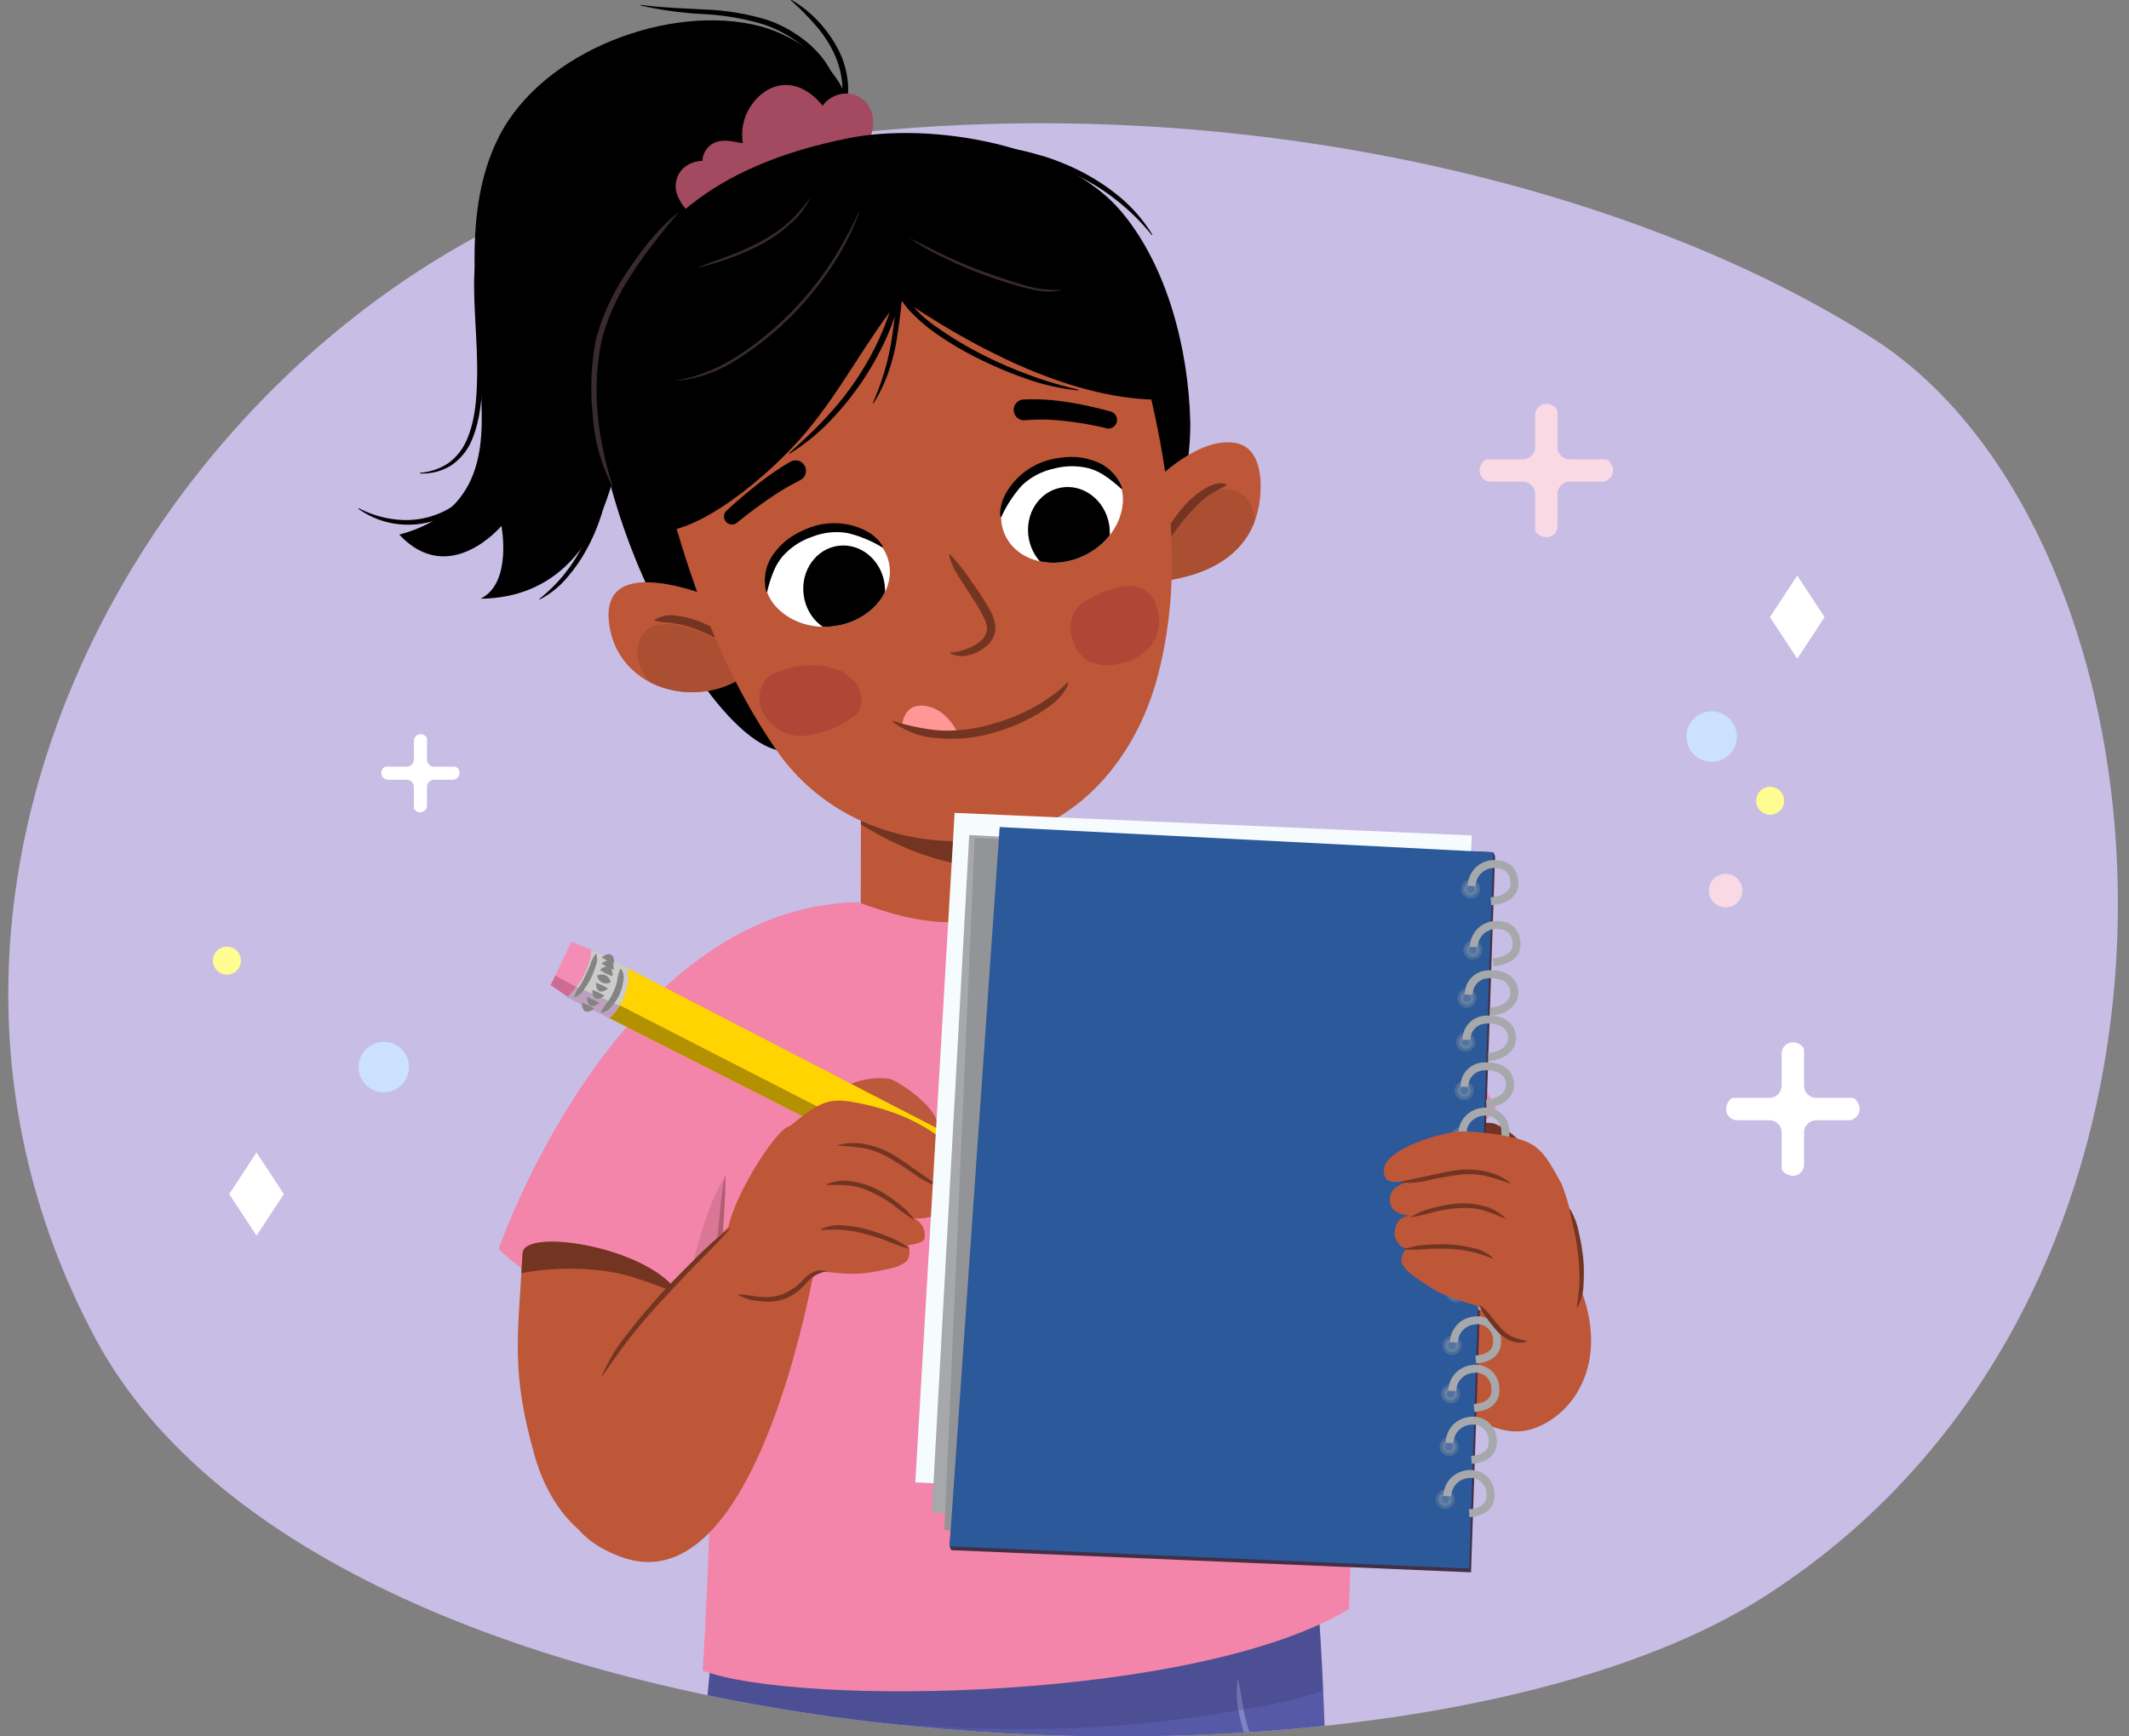 <svg xmlns="http://www.w3.org/2000/svg" xmlns:xlink="http://www.w3.org/1999/xlink" width="380" height="310" viewBox="0 0 380 310"><rect x="0" y="0" width="380" height="310" fill="#808080" stroke="none"/><defs><clipPath id="a"><path d="M337,33C393.07,68.92,401,229.66,315.21,284.85c-67,43.11-256,32.67-298.14-45.82C-30.43,150.52,30.89,10.7,114-7S290.73,3.35,337,33Z" fill="none"/></clipPath><clipPath id="b"><path d="M113.77,533.65c3.31,7.22,35.37,7.44,44.83,2.31,5.17-4.31,21.27-164.89,21.57-166.37.29,6,3.38,103.84,3.52,117.05q.1,10.16,0,20.3a170.32,170.32,0,0,0,1.12,19.66c22.42,11,48.72-.12,48.72-.12s2.93-36.55,3.38-44.09c.87-14.48,1.87-150.14-1.59-195.2C222.73,286,127,296,126.82,297.34c-3.46,31-3,102.49-7.06,133.48C118.88,437.52,112.81,531.56,113.77,533.65Z" fill="#5659a6"/></clipPath><clipPath id="c"><polygon points="153.69 136.94 153.6 176.73 190.61 173.66 187.96 134.61 153.69 136.94" fill="#bd5738"/></clipPath><clipPath id="d"><path d="M130.65,108c-6-2.59-24.16-9.43-21.83,4,2.21,12.68,19.43,15.55,27.31,5.63" fill="#bd5738"/></clipPath><clipPath id="e"><path d="M198.76,93.93c4-5.31,13.78-16.05,21.57-14.88,4.1.62,4.81,5.06,4.66,8.63-.59,14.17-15,17.23-26.63,16.13" fill="#bd5738"/></clipPath><clipPath id="f"><path d="M146,94.39c-6.72,2.33-9.81,5.85-9.41,9.86.45,4.61,6.52,8.94,13.58,7.3,5.82-1.36,9.61-6.37,8.45-11.27S151.67,92.44,146,94.39Z" fill="#fff"/></clipPath><clipPath id="g"><path d="M186.32,83.09c6.86-1.86,11.39-.7,13.33,2.84,2.22,4.07-.36,11.06-7.11,13.68-5.58,2.15-11.53.16-13.34-4.55S180.55,84.65,186.32,83.09Z" fill="#fff"/></clipPath><clipPath id="h"><path d="M273.51,255.11c7.65-2.48,14.35-12.58,7.87-26.81-6.63-14.54-11.85-18.53-23.46-30.42C254.14,194,233.35,213.27,238,222.6c1.51,3,17.35,24.14,19.6,26.2C257.61,248.8,265.87,257.58,273.51,255.11Z" fill="#bd5738"/></clipPath><clipPath id="i"><path d="M89,223s21-61,64.1-61.94c11.78,4.3,25,7.21,36.18-6.44C238,150,236.84,190.8,236.84,190.8s-89.68,9-90.56,8.33c-2.94,10.25-5.9,20.49-9,30.68-1,3.25-4.18,13.91-8,13.36C106.77,239.9,89,223,89,223Z" fill="#f285a9"/></clipPath><clipPath id="j"><path d="M117.05,276.9c-6.79,2-17.54-2.55-21.65-17.11-4.19-14.88-3-20.7-2.12-36.06.27-5,26.31-.49,28.72,9.27.78,3.16,2.56,28,2.25,30.74C124.25,263.74,123.83,274.91,117.05,276.9Z" fill="#bd5738"/></clipPath><clipPath id="k"><path d="M102.11,178.39a10.13,10.13,0,0,1,4.22-8.47l64.79,33.51-3.62,8.16Z" fill="#ffd400"/></clipPath><clipPath id="l"><path d="M171.05,203.4c-1.35-.53-.48.87-1,1.78s-1.39.54-1.76,1.42.34,1.84-.16,2.62c-.21.32-.61.44-.87.72-.47.5.21,1.65.21,1.65s14.72,3.29,15.24,2.33S172.41,203.94,171.05,203.4Z" fill="#e7ceb0"/></clipPath><clipPath id="m"><polygon points="106.31 169.89 101.98 168.15 98.29 175.86 102.23 178.56 106.31 169.89" fill="#f38db5"/></clipPath><clipPath id="n"><path d="M112,172.8a62.54,62.54,0,0,0-6.45-3.23c-.1,3.43-2.73,7.05-4.32,8.53l7.36,3.6C109.12,182,113,177.19,112,172.8Z" fill="#ccc"/></clipPath></defs><path d="M334.34,60.45C390.4,96.37,401,229.66,315.21,284.85c-67,43.11-256,32.67-298.14-45.82-47.5-88.51,21.1-192.64,104.21-210.34S288.06,30.8,334.34,60.45Z" fill="#c7bde5"/><g clip-path="url(#a)"><path d="M113.77,533.65c3.31,7.22,35.37,7.44,44.83,2.31,5.17-4.31,21.27-164.89,21.57-166.37.29,6,3.38,103.84,3.52,117.05q.1,10.16,0,20.3a170.32,170.32,0,0,0,1.12,19.66c22.42,11,48.72-.12,48.72-.12s2.93-36.55,3.38-44.09c.87-14.48,1.87-150.14-1.59-195.2C222.73,286,127,296,126.82,297.34c-3.46,31-3,102.49-7.06,133.48C118.88,437.52,112.81,531.56,113.77,533.65Z" fill="#5659a6"/><g clip-path="url(#b)"><path d="M151,306.79a13.54,13.54,0,0,1-.22,4.44,21.41,21.41,0,0,1-1.43,4.22,27.5,27.5,0,0,1-5,7.39,37,37,0,0,1-6.92,5.55,32.23,32.23,0,0,1-8,3.78.06.06,0,0,1-.08-.05.08.08,0,0,1,0-.08c2.5-1.56,5.07-2.89,7.5-4.46a35.78,35.78,0,0,0,6.63-5.5,26.26,26.26,0,0,0,4.87-7,32.19,32.19,0,0,0,2.4-8.26s0-.06.08-.06A.06.06,0,0,1,151,306.79Z" fill="#8183c4"/><path d="M221,299.89c.5,2.12.68,4.2,1.16,6.27a34.39,34.39,0,0,0,2,6,33.91,33.91,0,0,0,2.93,5.6c1.16,1.77,2.51,3.38,3.73,5.17a.08.08,0,0,1,0,.1h-.08a17.07,17.07,0,0,1-4.42-4.74,34.81,34.81,0,0,1-3.15-5.7,34.31,34.31,0,0,1-1.91-6.24,16.79,16.79,0,0,1-.35-6.47.08.08,0,0,1,.08-.06A.06.06,0,0,1,221,299.89Z" fill="#8183c4"/><path d="M117.78,289.5c5.28-.46,10.54,1.24,15.71,2.2q8.2,1.51,16.47,2.51A256.27,256.27,0,0,0,181.53,296c8.95,0,17.87-.5,26.78-1.25a3.36,3.36,0,0,1,3.28-2.75c4.61-.33,9.23-.63,13.83-1,3.93-.34,8.8,0,12-2.51,2.34-1.81,4.76.94,4.06,3.25.91,0,1.81.08,2.71.15,2.76.23,3.37,4.43,1.16,5.78-8.8,5.37-19.74,7-29.78,8.56a216.82,216.82,0,0,1-34.33,2.44,284,284,0,0,1-32.72-2.05q-8.26-1-16.46-2.52c-5.44-1-11.56-1.67-16.31-4.63C111.51,296.81,112.26,290,117.78,289.5Z" fill="#26284a" opacity="0.2"/></g><polygon points="153.69 136.94 153.6 176.73 190.61 173.66 187.96 134.61 153.69 136.94" fill="#bd5738"/><g clip-path="url(#c)"><path d="M154,136.43a53.56,53.56,0,0,0,19.56,4.92,54.38,54.38,0,0,0,9.63-.36c3.63-.44,7.14-1.79,10.79-1.76s5.57,2.67,4.64,5.06a1.56,1.56,0,0,1,.14,1.78c-4.38,7.56-14.66,9.56-23.93,8.71-10.21-.93-19.12-5.75-26.54-11.28C144.14,140.41,148.84,134.05,154,136.43Z" fill="#733522"/></g><path d="M149.31,20.41a19.76,19.76,0,0,0-1.06-5.36,14.89,14.89,0,0,0-2.73-4.66,18.83,18.83,0,0,0-4.14-3.55,22.65,22.65,0,0,0-4.91-2.42,44.31,44.31,0,0,0-10.92-1.9A67.93,67.93,0,0,1,114.4,1a.08.08,0,0,1-.05-.08.09.09,0,0,1,.08-.05c3.71.5,7.43.61,11.18.82A44.4,44.4,0,0,1,136.78,3.5,21.91,21.91,0,0,1,141.94,6a20,20,0,0,1,4.36,3.74,15.41,15.41,0,0,1,2.89,5,20.64,20.64,0,0,1,1,5.65.46.46,0,0,1-.92.05Z"/><path d="M149.53,21a15.06,15.06,0,0,0,.81-5.87,16,16,0,0,0-1.53-5.73,21.78,21.78,0,0,0-3.34-5A47.71,47.71,0,0,0,141.15.05a.06.06,0,0,1,0-.09.06.06,0,0,1,.08,0,21,21,0,0,1,4.85,3.88A22.07,22.07,0,0,1,149.69,9a15.72,15.72,0,0,1,1.67,6.09,15.09,15.09,0,0,1-1,6.25.47.47,0,0,1-.88-.31Z"/><path d="M127.3,43.89c-7.49-4.29-15.57,10.39-15.43,18,.15,8.61.53,44.65-26.09,45,5.7-2.8,3.72-13,3.72-13S80.21,105,71.27,95.45C87.71,91,86.11,77.39,85.81,68.51c-.49-14.44-3.57-30.74,3.28-44.18C96.9,9,119.78.51,135.72,4.69c7.49,2,16.69,8.81,16.35,18.55"/><path d="M122.81,29.42a5.21,5.21,0,0,1,2.56-.69A3.72,3.72,0,0,1,126.71,26c1.34-1.12,3-.95,4.57-.67l1.31.23A9.32,9.32,0,0,1,137,16.06c3.8-2.09,7.41-.21,9.83,2.82l.09-.13a5.25,5.25,0,0,1,5.71-1.82,5.17,5.17,0,0,1,3.22,4.56A7.5,7.5,0,0,1,154.56,26a2.54,2.54,0,0,1-.55,1,2.18,2.18,0,0,1-3,1.49,7.25,7.25,0,0,1-1.95,2.36,2.67,2.67,0,0,1-3.25,0,3.13,3.13,0,0,1-2.87.88,3.46,3.46,0,0,1-4.43,2.18,3.27,3.27,0,0,1-1.39,1.32A3.15,3.15,0,0,1,134,35.1a3.15,3.15,0,0,1-.9.6,3,3,0,0,1-1.08.77,2.47,2.47,0,0,1-1.75,3.85c-3.84.35-8.08-1.83-9.4-5.6A4.36,4.36,0,0,1,122.81,29.42Z" fill="#a34960"/><path d="M211.81,93.73c-.94-6.1.8-12.47.63-18.66-.35-12.65-4-27.39-12.27-37.26-10-12-33.92-16.09-48.66-13.15-25.2,5-35.92,16.47-42.83,31-10.32,21.72,14.78,74.2,29.86,78.21"/><path d="M130.65,108c-6-2.59-24.16-9.43-21.83,4,2.21,12.68,19.43,15.55,27.31,5.63" fill="#bd5738"/><g clip-path="url(#d)"><path d="M114.4,113.77c2-4,8-1.93,11.11-.69a20.13,20.13,0,0,1,9.35,7.93,1.72,1.72,0,0,1-1,2.45,3.33,3.33,0,0,1-1.33,1.36c-3.92,2.24-9.42,1.82-13.33-.31C115.69,122.6,112.36,117.84,114.4,113.77Z" fill="#aa4f32"/></g><path d="M198.76,93.93c4-5.31,13.78-16.05,21.57-14.88,4.1.62,4.81,5.06,4.66,8.63-.59,14.17-15,17.23-26.63,16.13" fill="#bd5738"/><g clip-path="url(#e)"><path d="M208.28,95.1a20.16,20.16,0,0,1,8.82-7.43,4.82,4.82,0,0,1,6.31,2.92c1.14,3.21.22,6.23-1.57,9-2.31,3.55-6.63,8.37-11,9.17a4.68,4.68,0,0,1-5-2.07C203.38,103.34,206.26,97.93,208.28,95.1Z" fill="#aa4f32"/></g><path d="M218.83,86.67a8.06,8.06,0,0,1-.92.52c-.28.19-.57.3-.84.48a11.42,11.42,0,0,0-1.65,1,20.3,20.3,0,0,0-2.9,2.75,37.11,37.11,0,0,0-2.58,3.14,20.28,20.28,0,0,1-2.55,3.26h0a.12.12,0,0,1-.15,0,.11.11,0,0,1,0-.07,7.68,7.68,0,0,1,1.56-4,26.34,26.34,0,0,1,2.57-3.42,17.05,17.05,0,0,1,3.26-2.84,9.3,9.3,0,0,1,2-1,4.62,4.62,0,0,1,1.12-.21,3.41,3.41,0,0,1,1.14.19.1.1,0,0,1,0,.18Z" fill="#733522"/><path d="M131.11,115.65a15.64,15.64,0,0,1-3.44-1.75,29.15,29.15,0,0,0-3.42-1.55,20.54,20.54,0,0,0-3.57-1c-1.23-.22-2.38-.21-3.74-.5h0a.09.09,0,0,1-.08-.12.06.06,0,0,1,0-.06,5.34,5.34,0,0,1,4-.73,16.48,16.48,0,0,1,3.93,1,19.75,19.75,0,0,1,3.58,1.82,6.5,6.5,0,0,1,2.84,2.84.11.11,0,0,1-.06.14Z" fill="#733522"/><path d="M197.18,42.43c8.27,25.71,16.19,52.53,9.49,78.15-4.09,15.62-14.91,26.68-27.21,28.87-15.65,2.78-31.64-2.16-40.92-15.59-15.2-22-20.83-49.39-26.53-76.41" fill="#bd5738"/><path d="M169.55,98.92a36,36,0,0,1,3.81,4.88,44.27,44.27,0,0,1,3.42,5.28,6.89,6.89,0,0,1,.9,3.38,4.55,4.55,0,0,1-1.85,3.08,7.49,7.49,0,0,1-3,1.45,4.52,4.52,0,0,1-3.25-.37.11.11,0,0,1,0-.14.11.11,0,0,1,.09,0h0a9.12,9.12,0,0,0,2.85-.63,7.61,7.61,0,0,0,2.45-1.36,3.24,3.24,0,0,0,1.21-2.12,5.66,5.66,0,0,0-.78-2.51c-.89-1.76-2.08-3.45-3.19-5.2s-2.38-3.44-2.78-5.6a.09.09,0,0,1,.08-.12A.1.1,0,0,1,169.55,98.92Z" fill="#733522"/><path d="M142.78,85.75A46.69,46.69,0,0,0,137,89.22c-1.87,1.29-3.73,2.69-5.49,4.12l0,0a1.42,1.42,0,0,1-1.86-2.14c1.76-1.63,3.55-3.16,5.42-4.64a50.66,50.66,0,0,1,6-4.12,1.86,1.86,0,1,1,1.85,3.23l-.1,0Z"/><path d="M197.37,76.42c-1.15-.28-2.37-.52-3.57-.73s-2.42-.38-3.62-.52a35.61,35.61,0,0,0-7.13-.15h0a1.86,1.86,0,1,1-.35-3.7h.08a38.55,38.55,0,0,1,7.87.49c1.28.2,2.54.44,3.8.72s2.48.57,3.76.93a1.53,1.53,0,0,1-.77,3Z"/><path d="M146,94.39c-6.72,2.33-9.81,5.85-9.41,9.86.45,4.61,6.52,8.94,13.58,7.3,5.82-1.36,9.61-6.37,8.45-11.27S151.67,92.44,146,94.39Z" fill="#fff"/><g clip-path="url(#f)"><ellipse cx="150.67" cy="105.28" rx="7.29" ry="7.9" transform="translate(-12.85 21.33) rotate(-7.77)"/></g><path d="M157.46,97.72a21.52,21.52,0,0,0-6.17-2.55,11.82,11.82,0,0,0-6.41.7,12.28,12.28,0,0,0-5.35,3.64,10.33,10.33,0,0,0-1.58,2.83,21.09,21.09,0,0,0-1,3.24h0a.11.11,0,0,1-.13.08.12.12,0,0,1-.07-.07,8,8,0,0,1,1.56-7A11.41,11.41,0,0,1,141,96a16.31,16.31,0,0,1,3.26-1.7,12.59,12.59,0,0,1,7.31-.61c2.39.55,4.78,1.71,6,3.89a.1.1,0,0,1,0,.14.09.09,0,0,1-.1,0Z"/><path d="M186.32,83.09c6.86-1.86,11.39-.7,13.33,2.84,2.22,4.07-.36,11.06-7.11,13.68-5.58,2.15-11.53.16-13.34-4.55S180.55,84.65,186.32,83.09Z" fill="#fff"/><g clip-path="url(#g)"><ellipse cx="190.79" cy="94.83" rx="7.28" ry="7.91" transform="translate(-14.24 36.9) rotate(-10.65)"/></g><path d="M178.54,92.25c-.2-2.5,1.12-4.81,2.79-6.61A12.64,12.64,0,0,1,187.71,82a16.57,16.57,0,0,1,3.66-.42,11.24,11.24,0,0,1,3.67.63,8,8,0,0,1,5.24,4.91.12.12,0,0,1-.07.13.11.11,0,0,1-.11,0h0a23.15,23.15,0,0,0-2.63-2.13,10.37,10.37,0,0,0-2.9-1.45,12.35,12.35,0,0,0-6.47,0,11.89,11.89,0,0,0-5.7,3,22.07,22.07,0,0,0-3.66,5.59h0a.1.1,0,0,1-.14,0A.1.1,0,0,1,178.54,92.25Z"/><path d="M206.16,71.35c-15.92-.33-33.28-9.84-45.43-18.11C154.65,60.7,150.45,69.25,144,77c-6.67,8-19.9,18.87-27.22,17.78C101.92,78.05,97.41,40,157.11,29.47S206.16,71.35,206.16,71.35Z"/><path d="M140.85,80.91c2.28-2.08,4.54-4.14,6.6-6.39a52.69,52.69,0,0,0,5.66-7.16,50.08,50.08,0,0,0,7.1-16.7l1,.15a108.85,108.85,0,0,1-1.35,10.9,35,35,0,0,1-1.5,5.32A25.54,25.54,0,0,1,155.9,72a.07.07,0,0,1-.09,0,.07.07,0,0,1,0-.08,48.23,48.23,0,0,0,1.9-5.1A45.13,45.13,0,0,0,159,61.54a108.2,108.2,0,0,0,1.24-10.82l1,.15a45.2,45.2,0,0,1-2.79,8.89A50.86,50.86,0,0,1,154,67.92a53.47,53.47,0,0,1-5.84,7.24A37,37,0,0,1,140.94,81a.08.08,0,0,1-.1,0A.06.06,0,0,1,140.85,80.91Z"/><path d="M161.1,52.24a22.56,22.56,0,0,0,6.31,6.31,63.16,63.16,0,0,0,7.83,4.7,74.43,74.43,0,0,0,8.39,3.66,69.39,69.39,0,0,0,8.78,2.64.09.09,0,0,1,.05.08.07.07,0,0,1-.07.06,38.88,38.88,0,0,1-9-2,73.45,73.45,0,0,1-8.55-3.57,57,57,0,0,1-8-4.74,30,30,0,0,1-3.59-3l-.83-.83c-.27-.29-.51-.61-.77-.91a15,15,0,0,1-1.34-2,.46.46,0,1,1,.78-.5h0Z"/><path d="M138.06,120.27c3.06-1.35,7.32-2.18,11-.8a3,3,0,0,1,1.8.84l.18.16a10.15,10.15,0,0,1,1.19.91c1.84,1.66,2.1,5.11.44,6.29a17.55,17.55,0,0,1-7.68,3.47,7.78,7.78,0,0,1-8.14-2.87C134.43,125.29,135.65,121.33,138.06,120.27Z" fill="#a23131" opacity="0.43"/><path d="M191.51,109.8c.93-2.12,3.08-3,4.78-3.79,3.13-1.43,9.33-3.39,10.46,3.64.9,5.62-3.77,8.24-7.1,8.87a8,8,0,0,1-5.63-.62A7.08,7.08,0,0,1,191.51,109.8Z" fill="#a23131" opacity="0.43"/><path d="M86,45.76a24.73,24.73,0,0,0-.39,5.4c0,1.84.12,3.68.21,5.52.18,3.7.42,7.4.29,11.13s-.47,7.53-2,11a10.14,10.14,0,0,1-3.66,4.33A9.66,9.66,0,0,1,75,84.53a.07.07,0,0,1-.06-.07A.06.06,0,0,1,75,84.4a10.45,10.45,0,0,0,5.08-1.75,10,10,0,0,0,3.25-4.17c1.44-3.31,1.73-7,1.82-10.69s-.15-7.36-.34-11.05c-.09-1.85-.18-3.71-.18-5.57a25.63,25.63,0,0,1,.49-5.63.47.47,0,0,1,.91.2Z"/><path d="M87.42,77.25a15.06,15.06,0,0,1-1.25,8.44,13.73,13.73,0,0,1-5.93,6.15,15.93,15.93,0,0,1-8.33,1.81A15.25,15.25,0,0,1,64,90.86a.08.08,0,0,1,0-.1.1.1,0,0,1,.09,0,18.62,18.62,0,0,0,7.9,2.08A15.31,15.31,0,0,0,79.77,91a13.26,13.26,0,0,0,5.48-5.74,14.67,14.67,0,0,0,1.25-7.89h0a.47.47,0,0,1,.41-.51A.46.46,0,0,1,87.42,77.25Z"/><path d="M108.6,86.34a31.81,31.81,0,0,1-1.4,6,34.44,34.44,0,0,1-2.46,5.68,28.32,28.32,0,0,1-3.52,5.09A15.58,15.58,0,0,1,96.37,107a.08.08,0,0,1-.09,0,.1.1,0,0,1,0-.09,28.09,28.09,0,0,0,7.58-9.24,39,39,0,0,0,2.35-5.54,36.65,36.65,0,0,0,1.45-5.84.47.47,0,0,1,.53-.39A.46.46,0,0,1,108.6,86.34Z"/><path d="M121,38.16c-1.52,1.62-2.87,3.39-4.23,5.14s-2.68,3.54-3.86,5.41a39.57,39.57,0,0,0-5.5,11.94,45,45,0,0,0-.74,13.16,53.45,53.45,0,0,0,1,6.56,50.44,50.44,0,0,0,1.72,6.43.05.05,0,0,1,0,.08.06.06,0,0,1-.08,0,32.45,32.45,0,0,1-3.53-12.95,45.7,45.7,0,0,1,.62-13.5,40.37,40.37,0,0,1,5.76-12.23,61.06,61.06,0,0,1,4-5.42,33.64,33.64,0,0,1,2.28-2.49A18.63,18.63,0,0,1,121,38.05a.07.07,0,0,1,.09,0A.06.06,0,0,1,121,38.16Z" fill="#382a2e"/><path d="M153.4,37.85a46.14,46.14,0,0,1-5.32,10.27,58.5,58.5,0,0,1-7.42,8.9,55.33,55.33,0,0,1-9.12,7.16A23.45,23.45,0,0,1,120.66,68a0,0,0,0,1,0-.06,28.85,28.85,0,0,0,10.62-4.15,54.25,54.25,0,0,0,9-7.14,57.54,57.54,0,0,0,7.4-8.78c1.09-1.58,2.07-3.23,3-4.89s1.8-3.39,2.64-5.13a0,0,0,0,1,0,0S153.4,37.83,153.4,37.85Z" fill="#382a2e"/><path d="M144.75,35.12A14.61,14.61,0,0,1,141,40a26.15,26.15,0,0,1-5,3.56,42.28,42.28,0,0,1-5.65,2.48,43.18,43.18,0,0,1-5.88,1.76s0,0,0,0,0,0,0,0c1.88-.81,3.83-1.43,5.73-2.16a42,42,0,0,0,5.55-2.51,25.6,25.6,0,0,0,5-3.44,25.28,25.28,0,0,0,4-4.58,0,0,0,0,1,.06,0Z" fill="#382a2e"/><path d="M189.57,51.74c-2.4.67-4.93.11-7.25-.52s-4.67-1.4-6.95-2.25-4.52-1.82-6.71-2.88a44,44,0,0,1-6.35-3.58s0,0,0,0,0,0,0,0c2.2,1,4.33,2.18,6.53,3.2s4.43,2,6.7,2.8,4.56,1.62,6.88,2.29a19.53,19.53,0,0,0,7.11.94s0,0,0,0A0,0,0,0,1,189.57,51.74Z" fill="#382a2e"/><path d="M172.25,25.52a62.83,62.83,0,0,1,9.56,1.23c1.58.29,3.12.78,4.67,1.2A45.72,45.72,0,0,1,191,29.68a38.13,38.13,0,0,1,8.27,5,27.68,27.68,0,0,1,6.39,7.18.07.07,0,0,1-.11.07,39.18,39.18,0,0,0-6.79-6.59,37.67,37.67,0,0,0-8.15-4.73c-1.44-.64-2.94-1.13-4.43-1.65s-3-.89-4.59-1.17a68.64,68.64,0,0,0-9.39-1.3h0a.45.45,0,0,1-.42-.5A.46.46,0,0,1,172.25,25.52Z"/><path d="M161,130l10,1s-1.9-4.55-6-5S161,130,161,130Z" fill="#ff9797"/><path d="M190.7,121.86a9.15,9.15,0,0,1-.4,1.06c-.19.32-.41.62-.63.94a11.18,11.18,0,0,1-1.55,1.6,19.08,19.08,0,0,1-1.79,1.31,19.91,19.91,0,0,1-1.88,1.13,33.77,33.77,0,0,1-8.17,3.2,26.4,26.4,0,0,1-8.77.69,14.54,14.54,0,0,1-8.2-2.95.1.1,0,0,1,0-.14.1.1,0,0,1,.1,0,38.09,38.09,0,0,0,8.21,1.7,27.61,27.61,0,0,0,8.29-.83,36.56,36.56,0,0,0,7.86-2.91,27.5,27.5,0,0,0,3.58-2.17,17.25,17.25,0,0,0,3.18-2.68h0a.11.11,0,0,1,.14,0A.11.11,0,0,1,190.7,121.86Z" fill="#733522"/><path d="M201,156c41-11,66,42,66,42s-17,20-42,29C225,227,201.39,159.1,201,156Z" fill="#f285a9"/><path d="M273.51,255.11c7.65-2.48,14.35-12.58,7.87-26.81-6.63-14.54-11.85-18.53-23.46-30.42C254.14,194,233.35,213.27,238,222.6c1.51,3,17.35,24.14,19.6,26.2C257.61,248.8,265.87,257.58,273.51,255.11Z" fill="#bd5738"/><g clip-path="url(#h)"><path d="M233.53,224.66c4.47-4.17,7.08-9.55,11.44-13.87,4.7-4.64,10.51-8,16.88-10.65,2.77-1.18.93-4.58-1.86-4.24-13.86,1.68-29.2,13.35-33.07,25.12C225.88,224.18,230.7,227.32,233.53,224.66Z" fill="#733522"/></g><path d="M89,223s21-61,64.1-61.94c11.78,4.3,25,7.21,36.18-6.44C238,150,236.84,190.8,236.84,190.8s-89.68,9-90.56,8.33c-2.94,10.25-5.9,20.49-9,30.68-1,3.25-4.18,13.91-8,13.36C106.77,239.9,89,223,89,223Z" fill="#f285a9"/><g clip-path="url(#i)"><path d="M119.27,244.19c1.35-5.78,5.77-28,9.91-33.64.9-1.23-.43,18.16-.78,20.33q-.8,6.26-1.66,12.51a1.63,1.63,0,0,1-1.89,1.49c0,.14,0,.29-.08.43C124.06,248.85,118.44,247.71,119.27,244.19Z" fill="#784154" opacity="0.2"/></g><path d="M233.34,177.55c.65,2.15-4-5.09-3.47-2.71.69,3.22,2.29,16,3.13,19.16,1.67,6.24,2.31,21.36,5,27,1.06,2.22,6.74-14.53,7.77-16.53C248.88,198.49,232.54,174.91,233.34,177.55Z" fill="#784154" opacity="0.2"/><path d="M117.05,276.9c-6.79,2-17.54-2.55-21.65-17.11-4.19-14.88-3-20.7-2.12-36.06.27-5,26.31-.49,28.72,9.27.78,3.16,2.56,28,2.25,30.74C124.25,263.74,123.83,274.91,117.05,276.9Z" fill="#bd5738"/><g clip-path="url(#j)"><path d="M126.35,232.32c-5.62-1-10.67-3.9-16.31-5.06a46.25,46.25,0,0,0-18.12.27c-2.63.5-3.41-3.13-1.28-4.29,10.62-5.81,28.29-4.49,38.09,2.81C131.36,228,129.92,233,126.35,232.32Z" fill="#733522"/></g><path d="M125.42,298.25c17.13,6.45,88.14,5.47,115.36-11C242.08,251,241,212,230,178l-98.39,20.63C126.81,221.77,127.6,265.7,125.42,298.25Z" fill="#f285a9"/><path d="M126.59,242.23c.09-2.71.23-5.4.43-8.09s.38-5.38.61-8.07c.47-5.37.83-10.76,1.7-16.1a.06.06,0,0,1,.07-.05.06.06,0,0,1,.06.06c0,5.41-.52,10.78-.86,16.16l-.56,8.07c-.17,2.69-.4,5.37-.53,8h0a.47.47,0,0,1-.48.44A.46.46,0,0,1,126.59,242.23Z" fill="#b05d76"/><path d="M239,224.53c-.29-3.45-.69-6.9-1.07-10.34s-.86-6.88-1.36-10.31-1.08-6.85-1.79-10.24-1.45-6.77-2.38-10.12a.07.07,0,0,1,0-.08.06.06,0,0,1,.08,0,61.21,61.21,0,0,1,3.07,10c.78,3.4,1.38,6.83,1.94,10.27s1,6.89,1.42,10.34.71,6.92,1,10.4a.46.46,0,0,1-.92.06Z" fill="#b05d76"/><path d="M131.4,217.74S78.24,266.21,111,278c25,9,35-55,35-55Z" fill="#bd5738"/><path d="M166,202.74c4.94-2.63-5.42-9.73-7.2-10.13a12.82,12.82,0,0,0-5.63.46c-3.89,1.1-10,4.36-12.37,5.07" fill="#bc583b"/><path d="M102.11,178.39a10.13,10.13,0,0,1,4.22-8.47l64.79,33.51-3.62,8.16Z" fill="#ffd400"/><g clip-path="url(#k)"><polygon points="100.33 179.78 101.18 174.64 171.37 210.61 166.64 213.46 100.33 179.78" fill="#957600" opacity="0.7"/></g><path d="M171.05,203.4c-1.35-.53-.48.87-1,1.78s-1.39.54-1.76,1.42.34,1.84-.16,2.62c-.21.32-.61.44-.87.72-.47.5.21,1.65.21,1.65s14.72,3.29,15.24,2.33S172.41,203.94,171.05,203.4Z" fill="#e7ceb0"/><g clip-path="url(#l)"><polygon points="167.36 208.69 181.78 213.24 180.31 218.03 165.28 213.21 167.36 208.69" fill="#c6a57f" opacity="0.5"/><path d="M185,214.79c-1.26-1.16-2.75-3.53-4.29-4.28-1.4.27-2,2-1.48,3.37,1.47,1.28,3.88,1.15,5.69.43" fill="#16442d"/></g><polygon points="106.31 169.89 101.98 168.15 98.29 175.86 102.23 178.56 106.31 169.89" fill="#f38db5"/><g clip-path="url(#m)"><path d="M98,173.56l6.1,3.32-1.59,2.24S96.85,177.62,98,173.56Z" fill="#ce6b94"/></g><path d="M112,172.8a62.54,62.54,0,0,0-6.45-3.23c-.1,3.43-2.73,7.05-4.32,8.53l7.36,3.6C109.12,182,113,177.19,112,172.8Z" fill="#ccc"/><g clip-path="url(#n)"><polygon points="102.56 176.01 110.7 179.59 108.59 182.8 100.36 178.37 102.56 176.01" fill="#bca1bf"/></g><path d="M109.51,172.05l-1.07-.49-1-.6s0,0,0-.05h0l.06-.05a2.07,2.07,0,0,1,.92-.49.94.94,0,0,1,.63.06,1,1,0,0,1,.42.48,2.26,2.26,0,0,1,.12,1V172s0,0,0,0Z" fill="#848482"/><path d="M109.44,173.11l-1.11-.49-1-.61s0,0,0,0h0l.07,0a2,2,0,0,1,.92-.49,1.07,1.07,0,0,1,.65.06,1,1,0,0,1,.43.49,2.19,2.19,0,0,1,.14,1v.08s0,0,0,0Z" fill="#848482"/><path d="M109.2,174.27l-1.1-.49-1-.6a0,0,0,0,1,0-.06h0l.07-.05a2.08,2.08,0,0,1,.92-.48.86.86,0,0,1,1.08.54,2.21,2.21,0,0,1,.14,1v.08s0,0,0,0Z" fill="#848482"/><path d="M109,175.36a1.76,1.76,0,0,1-.85.21,1.51,1.51,0,0,1-1.21-.59,1.75,1.75,0,0,1-.36-.8,1.81,1.81,0,0,1,.85-.21,1.51,1.51,0,0,1,.68.15,1.58,1.58,0,0,1,.53.44A1.66,1.66,0,0,1,109,175.36Z" fill="#848482"/><path d="M108.51,176.48a2.07,2.07,0,0,1-.88.5,1,1,0,0,1-.63,0,1,1,0,0,1-.43-.46,2.09,2.09,0,0,1-.18-1v-.08a0,0,0,0,1,0,0h0l1.08.44,1,.56a0,0,0,0,1,0,0h0Z" fill="#848482"/><path d="M107.85,177.78a2,2,0,0,1-.88.5,1,1,0,0,1-.63,0,1,1,0,0,1-.43-.47,2.06,2.06,0,0,1-.17-1v-.08s0,0,0,0h0l1.09.44,1,.56s0,0,0,.05h0Z" fill="#848482"/><path d="M106.92,179.06a2.19,2.19,0,0,1-.88.5.94.94,0,0,1-.63,0,.92.92,0,0,1-.43-.46,2.07,2.07,0,0,1-.18-1V178s0,0,0,0h0l1.08.44,1,.55s0,0,0,.05v0Z" fill="#848482"/><path d="M106,180.07a2.07,2.07,0,0,1-.88.5,1,1,0,0,1-.63,0,1,1,0,0,1-.43-.47,2,2,0,0,1-.18-1V179a0,0,0,0,1,0,0h0l1.08.44,1,.56a0,0,0,0,1,0,0h0Z" fill="#848482"/><path d="M110.9,173a2.88,2.88,0,0,1,.33,2.26,8,8,0,0,1-.64,2.25,8.31,8.31,0,0,1-1.29,2,3.33,3.33,0,0,1-1.9,1.3.08.08,0,0,1-.1-.06.07.07,0,0,1,0-.05,6.47,6.47,0,0,1,1.18-1.84,10,10,0,0,0,1-1.79,9.59,9.59,0,0,0,.68-1.95,7,7,0,0,1,.57-2.15s0,0,0,0h0Z" fill="#848482"/><path d="M106.42,170.28a3.18,3.18,0,0,1-.13,2.28,12.52,12.52,0,0,1-2,4,3.62,3.62,0,0,1-1.7,1.5.09.09,0,0,1-.11,0v0a5.34,5.34,0,0,1,1-2c.37-.61.7-1.24,1-1.87s.6-1.28.88-1.93a5.64,5.64,0,0,1,1-2h0a.08.08,0,0,1,.11,0Z" fill="#848482"/><path d="M172.61,208.24c-2.55-4.59-8.69-7.82-11.57-9a41.23,41.23,0,0,0-8.4-2.41c-5-1-6.64.2-11.64,4.2-2.7.34-12.73,16.66-11,21l9,8c.77,1.92,4.57-3.35,8-3,5.53.56,6.79.6,12.2-.64a6.65,6.65,0,0,0,2.42-1.06c.79-.52.94-2.54.39-3,.34-.1,3-.33,3-1.33a3.16,3.16,0,0,0-2-3.5c.08,0,3.63.39,4.88-1.47,2-3-2.12-5.2-2.33-5.34,2.14.76,7.65,1.89,7.86,1A5,5,0,0,0,172.61,208.24Z" fill="#bd5738"/><path d="M146.49,219.45a7.42,7.42,0,0,1,4.1-.66,22.73,22.73,0,0,1,4.11.67,33.32,33.32,0,0,1,3.9,1.36,12.76,12.76,0,0,1,3.61,2,.05.05,0,0,1,0,.08s0,0-.05,0a27.54,27.54,0,0,1-3.86-1.36,34.93,34.93,0,0,0-3.84-1.22,21.37,21.37,0,0,0-3.94-.74c-1.34-.13-2.62,0-4,0a0,0,0,0,1,0-.05A.05.05,0,0,1,146.49,219.45Z" fill="#733522"/><path d="M167.65,211.88a13.88,13.88,0,0,1-4.51-2.31c-1.39-.94-2.76-1.89-4.2-2.7a14.74,14.74,0,0,0-4.51-1.84,41.2,41.2,0,0,0-4.92-.48.06.06,0,0,1-.06-.06s0,0,0,0a10.09,10.09,0,0,1,5.09-.19,15.16,15.16,0,0,1,4.81,1.83c1.48.86,2.83,1.86,4.2,2.82s2.76,1.87,4.1,2.87h0a.08.08,0,0,1,0,.08S167.67,211.89,167.65,211.88Z" fill="#733522"/><path d="M147.49,211.45a7.81,7.81,0,0,1,4.43-.55,13.89,13.89,0,0,1,4.33,1.29,23.83,23.83,0,0,1,3.77,2.4,13.92,13.92,0,0,1,3.16,3.11.05.05,0,0,1,0,.08h-.06a36.86,36.86,0,0,1-3.55-2.56,22.44,22.44,0,0,0-3.69-2.22,13.58,13.58,0,0,0-4-1.32,40.62,40.62,0,0,0-4.31-.13,0,0,0,0,1,0-.05A0,0,0,0,1,147.49,211.45Z" fill="#733522"/><path d="M131.82,231.11a11.7,11.7,0,0,1,2.15.21c.71.05,1.4.22,2.1.22a8.43,8.43,0,0,0,4-.65,10.54,10.54,0,0,0,3.33-2.47,6.51,6.51,0,0,1,1.82-1.34,3.16,3.16,0,0,1,2.26-.13s0,0,0,.06a.05.05,0,0,1-.06,0A5.73,5.73,0,0,0,144,229a11.24,11.24,0,0,1-3.51,2.73,9.29,9.29,0,0,1-4.44.61,17.6,17.6,0,0,1-2.18-.31,10.63,10.63,0,0,1-2.05-.8.07.07,0,0,1,0-.08A.07.07,0,0,1,131.82,231.11Z" fill="#733522"/><path d="M130.27,219.4c-1.9,2.23-4,4.22-6,6.29s-4,4.18-6,6.34-3.88,4.31-5.67,6.59c-.91,1.12-1.74,2.3-2.59,3.47-.41.6-.84,1.18-1.26,1.77s-.79,1.21-1.21,1.81a.08.08,0,0,1-.08,0,.07.07,0,0,1,0-.07,29.4,29.4,0,0,1,4.54-7.49c1.77-2.32,3.67-4.54,5.62-6.71s4-4.24,6.08-6.29a55.34,55.34,0,0,1,6.52-5.81.05.05,0,0,1,.08,0A.09.09,0,0,1,130.27,219.4Z" fill="#733522"/><path d="M255.39,205.56c-2.87-4.81,9.66-5.53,11.39-4.95a12.65,12.65,0,0,1,4.59,3.3c2.76,3,6.26,8.87,8,10.73" fill="#733522"/><polygon points="262.56 280.71 169.8 276.75 169.48 276.08 178.75 148.32 266.53 152.16 266.85 152.82 262.56 280.71" fill="#422f45"/><polygon points="257.47 268.76 163.37 264.65 170.39 145.12 262.7 149.15 257.47 268.76" fill="#f6fbfd"/><polygon points="254.72 274.88 166.33 270.01 173 149.07 260.83 153.91 254.72 274.88" fill="#a6a8ab"/><polygon points="257.01 277.02 168.57 273.15 173.97 149.61 261.85 153.45 257.01 277.02" fill="#929497"/><polygon points="262.23 280.04 169.48 276.08 178.43 147.65 266.53 152.16 262.23 280.04" fill="#2b5999"/><circle cx="261.83" cy="178.19" r="1.18" transform="translate(-50.98 227.77) rotate(-43.24)" fill="#bbbdbf" stroke="#a6a8ab" stroke-miterlimit="10" stroke-width="1.05" opacity="0.26"/><path d="M262.16,177.55a3.56,3.56,0,0,1,3.39-3.61c2.8-.21,4.58,1.05,4.73,3s-1.52,3.47-4.23,3.67" fill="none" stroke="#a6a8ab" stroke-miterlimit="10" stroke-width="1.42"/><circle cx="261.6" cy="186.04" r="1.18" transform="translate(-56.42 229.74) rotate(-43.24)" fill="#bbbdbf" stroke="#a6a8ab" stroke-miterlimit="10" stroke-width="1.05" opacity="0.26"/><path d="M261.75,185.65a3.56,3.56,0,0,1,3.39-3.61c2.8-.21,4.59,1.05,4.73,3s-1.52,3.47-4.23,3.67" fill="none" stroke="#a6a8ab" stroke-miterlimit="10" stroke-width="1.42"/><circle cx="261.34" cy="194.68" r="1.18" transform="translate(-62.41 231.91) rotate(-43.24)" fill="#bbbdbf" stroke="#a6a8ab" stroke-miterlimit="10" stroke-width="1.05" opacity="0.26"/><path d="M261.39,194a3.56,3.56,0,0,1,3.39-3.61c2.81-.21,4.59,1.05,4.74,3s-1.52,3.46-4.23,3.67" fill="none" stroke="#a6a8ab" stroke-miterlimit="10" stroke-width="1.42"/><circle cx="260.7" cy="202.91" r="1.18" transform="translate(-68.22 233.7) rotate(-43.24)" fill="#bbbdbf" stroke="#a6a8ab" stroke-miterlimit="10" stroke-width="1.05" opacity="0.26"/><path d="M261,202.4a4,4,0,0,1,3.57-3.9,3.51,3.51,0,0,1,4.12,3.49c.15,1.94-1.08,3.26-3.79,3.47" fill="none" stroke="#a6a8ab" stroke-miterlimit="10" stroke-width="1.42"/><circle cx="260.42" cy="212.33" r="1.18" transform="translate(-74.75 236.07) rotate(-43.24)" fill="#bbbdbf" stroke="#a6a8ab" stroke-miterlimit="10" stroke-width="1.05" opacity="0.26"/><path d="M260.63,211.94a4,4,0,0,1,3.56-3.9,3.5,3.5,0,0,1,4.13,3.48c.15,1.94-1.09,3.27-3.8,3.47" fill="none" stroke="#a6a8ab" stroke-miterlimit="10" stroke-width="1.42"/><circle cx="260.16" cy="220.97" r="1.18" transform="matrix(0.73, -0.69, 0.69, 0.73, -80.74, 238.23)" fill="#bbbdbf" stroke="#a6a8ab" stroke-miterlimit="10" stroke-width="1.05" opacity="0.26"/><path d="M260.33,220.59a4,4,0,0,1,3.56-3.9,3.51,3.51,0,0,1,4.13,3.48c.15,2-1.09,3.27-3.79,3.47" fill="none" stroke="#a6a8ab" stroke-miterlimit="10" stroke-width="1.42"/><circle cx="259.86" cy="230.78" r="1.18" transform="translate(-87.54 240.7) rotate(-43.24)" fill="#bbbdbf" stroke="#a6a8ab" stroke-miterlimit="10" stroke-width="1.05" opacity="0.26"/><path d="M259.92,230.12a4,4,0,0,1,3.56-3.9,3.51,3.51,0,0,1,4.13,3.49c.14,1.94-1.09,3.26-3.8,3.47" fill="none" stroke="#a6a8ab" stroke-miterlimit="10" stroke-width="1.42"/><circle cx="259.18" cy="240.19" r="1.18" transform="translate(-94.17 242.79) rotate(-43.24)" fill="#bbbdbf" stroke="#a6a8ab" stroke-miterlimit="10" stroke-width="1.05" opacity="0.26"/><path d="M259.51,239.66a4,4,0,0,1,3.56-3.9,3.51,3.51,0,0,1,4.13,3.48c.14,1.94-1.09,3.27-3.8,3.47" fill="none" stroke="#a6a8ab" stroke-miterlimit="10" stroke-width="1.42"/><circle cx="258.93" cy="248.82" r="1.18" transform="translate(-100.16 244.96) rotate(-43.24)" fill="#bbbdbf" stroke="#a6a8ab" stroke-miterlimit="10" stroke-width="1.05" opacity="0.26"/><path d="M259.21,248.31a4,4,0,0,1,3.56-3.9,3.51,3.51,0,0,1,4.13,3.48c.14,2-1.09,3.27-3.8,3.47" fill="none" stroke="#a6a8ab" stroke-miterlimit="10" stroke-width="1.42"/><circle cx="258.64" cy="258.25" r="1.18" transform="translate(-106.69 247.32) rotate(-43.24)" fill="#bbbdbf" stroke="#a6a8ab" stroke-miterlimit="10" stroke-width="1.05" opacity="0.26"/><path d="M258.74,257.57a4,4,0,0,1,3.57-3.9,3.51,3.51,0,0,1,4.12,3.48c.15,1.94-1.08,3.27-3.79,3.47" fill="none" stroke="#a6a8ab" stroke-miterlimit="10" stroke-width="1.42"/><circle cx="257.97" cy="267.65" r="1.18" transform="translate(-113.32 249.41) rotate(-43.24)" fill="#bbbdbf" stroke="#a6a8ab" stroke-miterlimit="10" stroke-width="1.05" opacity="0.26"/><path d="M258.33,267.1a4,4,0,0,1,3.56-3.9,3.51,3.51,0,0,1,4.13,3.49c.15,1.94-1.09,3.26-3.79,3.47" fill="none" stroke="#a6a8ab" stroke-miterlimit="10" stroke-width="1.42"/><circle cx="262.88" cy="169.58" r="1.18" transform="translate(-44.79 226.15) rotate(-43.24)" fill="#bbbdbf" stroke="#a6a8ab" stroke-miterlimit="10" stroke-width="1.05" opacity="0.26"/><path d="M263.06,169.06a4,4,0,0,1,3.57-3.9c2.8-.21,3.92,1.27,4.06,3.21s-1.48,3.2-4.19,3.41" fill="none" stroke="#a6a8ab" stroke-miterlimit="10" stroke-width="1.42"/><circle cx="262.5" cy="158.69" r="1.18" transform="translate(-37.44 222.93) rotate(-43.24)" fill="#bbbdbf" stroke="#a6a8ab" stroke-miterlimit="10" stroke-width="1.05" opacity="0.26"/><path d="M262.68,158.18a4,4,0,0,1,3.56-3.9c2.8-.21,3.92,1.26,4.07,3.21s-1.49,3.2-4.2,3.4" fill="none" stroke="#a6a8ab" stroke-miterlimit="10" stroke-width="1.42"/><path d="M260.92,202a40.39,40.39,0,0,1,8.67,1c5,1,6.06,2.74,9.13,8.36,2.28,5.65,5.34,20.28,2.07,23.61L272,238c-1.45,1.48-5.53-4-8.83-5-5.31-1.62-6.49-2.06-11-5.29a6.94,6.94,0,0,1-1.83-1.91c-.53-.79.12-2.7.79-2.9-.28-.21-1.37.19-2.25-2.37.13-2.56,1.14-3.5,3.2-3.46-.09,0-3.5,0-3.94-2.23-.71-3.54,4-4,4.21-4C250.07,210.71,247,212,247,209,247,205,257.8,202,260.92,202Z" fill="#bd5738"/><path d="M264.11,233a8,8,0,0,1,2,2c.59.71,1.16,1.44,1.78,2.09a6.65,6.65,0,0,0,2.07,1.57c.79.36,1.66.44,2.58.78,0,0,.05.05,0,.08s0,0,0,0a4.13,4.13,0,0,1-2.89-.16,6.46,6.46,0,0,1-2.41-1.69,21.52,21.52,0,0,1-1.77-2.22,8.33,8.33,0,0,1-1.41-2.44s0-.07,0-.08Z" fill="#733522"/><path d="M266.58,224.72c-1.32-.41-2.51-.92-3.82-1.22a23,23,0,0,0-4-.52,36.28,36.28,0,0,0-4,0,27.68,27.68,0,0,1-4.08.09.05.05,0,0,1,0-.06.05.05,0,0,1,0,0,13.09,13.09,0,0,1,4-.77,35.67,35.67,0,0,1,4.14-.08,23,23,0,0,1,4.11.65,7.32,7.32,0,0,1,3.69,1.9.05.05,0,0,1,0,.08A.06.06,0,0,1,266.58,224.72Z" fill="#733522"/><path d="M281.45,233.48c.15-1.51.4-2.92.45-4.41a31.12,31.12,0,0,0-.17-4.42,41.27,41.27,0,0,0-.64-4.4c-.31-1.45-.72-2.86-.93-4.37a.06.06,0,0,1,0-.06s0,0,.06,0a13,13,0,0,1,1.59,4.25,39.37,39.37,0,0,1,.77,4.47,31.51,31.51,0,0,1,.07,4.56,9,9,0,0,1-1.15,4.4.06.06,0,0,1-.08,0A.14.14,0,0,1,281.45,233.48Z" fill="#733522"/><path d="M249.94,211c1.62-.4,3.25-.71,4.89-1.06s3.27-.76,5-1a15.31,15.31,0,0,1,5.14.16,10.2,10.2,0,0,1,4.63,2.13.06.06,0,0,1,0,.08,0,0,0,0,1-.06,0,39.23,39.23,0,0,0-4.72-1.45,14.74,14.74,0,0,0-4.87-.05c-1.64.2-3.27.55-4.92.87a13.6,13.6,0,0,1-5.05.4.06.06,0,0,1-.05-.06s0,0,0,0Z" fill="#733522"/><path d="M268.65,217.58a38.56,38.56,0,0,0-4-1.54,13.33,13.33,0,0,0-4.23-.34,23.79,23.79,0,0,0-4.26.62,36.39,36.39,0,0,1-4.27,1,.05.05,0,0,1-.06,0s0,0,0-.05a13.66,13.66,0,0,1,4.12-1.66,23.14,23.14,0,0,1,4.4-.76,14.17,14.17,0,0,1,4.49.47,7.93,7.93,0,0,1,3.88,2.22.06.06,0,0,1,0,.08Z" fill="#733522"/></g><circle cx="315.95" cy="142.96" r="2.5" fill="#fffc92"/><circle cx="40.5" cy="171.5" r="2.5" fill="#fffc92"/><circle cx="305.5" cy="131.5" r="4.5" fill="#cce1ff"/><circle cx="68.5" cy="190.5" r="4.5" fill="#cce1ff"/><path d="M330.44,196h-6.25a2.19,2.19,0,0,1-2.19-2.19v-6.25a1,1,0,0,0-.31-.75c-1.7-1.55-3.69-.37-3.69,1.27v5.73a2.19,2.19,0,0,1-2.19,2.19h-6.25a1,1,0,0,0-.75.31c-1.55,1.7-.37,3.69,1.27,3.69h5.73a2.19,2.19,0,0,1,2.19,2.19v6.25a1,1,0,0,0,.31.75c1.7,1.55,3.69.37,3.69-1.27v-5.73a2.19,2.19,0,0,1,2.19-2.19h5.73c1.64,0,2.82-2,1.27-3.69A1,1,0,0,0,330.44,196Z" fill="#fff"/><path d="M81.14,136.87H77.49a1.27,1.27,0,0,1-1.28-1.27v-3.66a.58.58,0,0,0-.18-.43,1.22,1.22,0,0,0-2.16.74v3.35a1.27,1.27,0,0,1-1.27,1.27H68.94a.58.58,0,0,0-.43.18,1.22,1.22,0,0,0,.74,2.16H72.6a1.27,1.27,0,0,1,1.27,1.28v3.65a.6.6,0,0,0,.18.44,1.22,1.22,0,0,0,2.16-.75v-3.34a1.28,1.28,0,0,1,1.28-1.28h3.34a1.22,1.22,0,0,0,.75-2.16A.6.6,0,0,0,81.14,136.87Z" fill="#fff"/><circle cx="308" cy="159" r="3" fill="#f8d9e4"/><polygon points="320.79 102.75 315.91 110.18 320.79 117.6 325.67 110.18 320.79 102.75" fill="#fff"/><polygon points="45.79 205.75 40.91 213.18 45.79 220.6 50.66 213.18 45.79 205.75" fill="#fff"/><path d="M286.44,82h-6.25A2.19,2.19,0,0,1,278,79.81V73.56a1,1,0,0,0-.31-.75c-1.7-1.55-3.69-.37-3.69,1.27v5.73A2.19,2.19,0,0,1,271.81,82h-6.25a1,1,0,0,0-.75.31c-1.55,1.7-.37,3.69,1.27,3.69h5.73A2.19,2.19,0,0,1,274,88.19v6.25a1,1,0,0,0,.31.75c1.7,1.55,3.69.37,3.69-1.27V88.19A2.19,2.19,0,0,1,280.19,86h5.73c1.64,0,2.82-2,1.27-3.69A1,1,0,0,0,286.44,82Z" fill="#f8d9e4"/></svg>